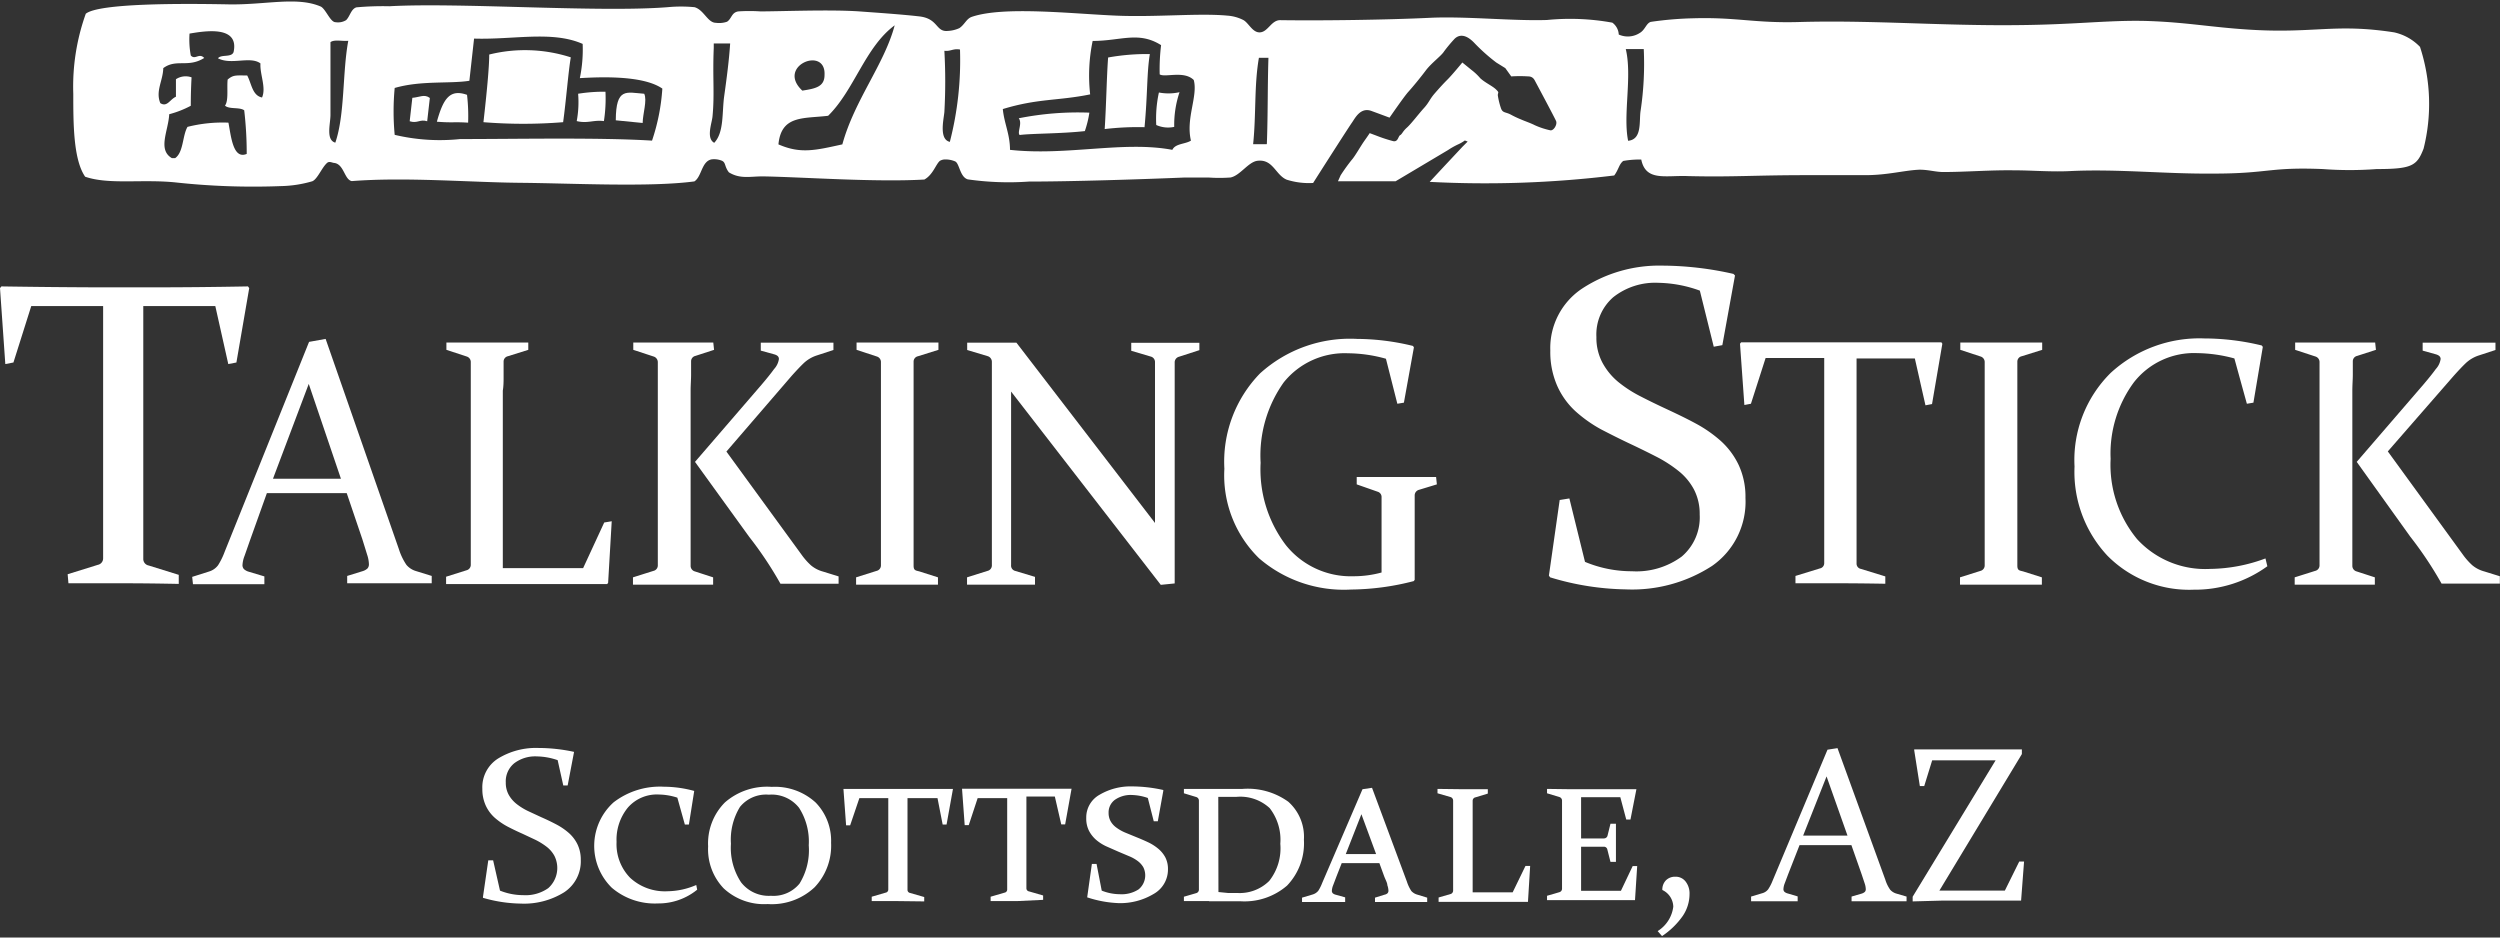 <svg id="Layer_1" data-name="Layer 1" xmlns="http://www.w3.org/2000/svg" viewBox="0 0 160 60"><rect x="0" y="0" width="160" height="60" fill="#333333" stroke="none"/><defs><style>.cls-1,.cls-2{fill:#fff;}.cls-2{fill-rule:evenodd;}</style></defs><title>talking-stick-resorts</title><path class="cls-1" d="M7.92,37.33q-1.6,0-3.54,0l-.05-.58,1.93-.6a.42.42,0,0,0,.34-.42q0-1,0-2.63V19.59H2L.86,23.2l-.52.1L0,18.44l.09-.11q3.21.05,6.14.06H9.71q2.92,0,6.16-.06l.08.11-.82,4.76-.52.1-.83-3.71H9.17V33.14q0,1.6,0,2.63a.42.42,0,0,0,.34.42l1.93.6,0,.58Q9.47,37.33,7.92,37.33Z"/><path class="cls-1" d="M20.84,21.69l4.69,13.46a3.85,3.85,0,0,0,.48,1,1.27,1.27,0,0,0,.62.4l1,.31,0,.47q-1.39,0-2.57,0l-2.84,0,0-.47,1-.31a.78.78,0,0,0,.3-.17.4.4,0,0,0,.09-.29,2.09,2.09,0,0,0-.11-.58q-.11-.36-.31-1l-1-2.95H17.08L16,34.58l-.35,1a1.83,1.83,0,0,0-.13.57.36.36,0,0,0,.1.28.77.77,0,0,0,.3.16l1,.3,0,.5-2.45,0q-1,0-2.12,0l-.05-.47,1.07-.34a1.12,1.12,0,0,0,.59-.41,4.59,4.59,0,0,0,.42-.86l5.4-13.43Zm-3.37,8.95h4.35l-2.06-6.07Z"/><path class="cls-1" d="M32.18,25v8.95q0,1.22,0,2.41h5.14l1.35-2.92.48-.08-.23,3.94-.06.08q-2.74,0-5.06,0H31.17q-1.28,0-2.62,0l0-.47,1.3-.41a.36.36,0,0,0,.28-.34c0-.29,0-.62,0-1s0-.76,0-1.21V25c0-.37,0-.71,0-1s0-.57,0-.81a.37.37,0,0,0-.25-.37l-1.31-.43,0-.47q1.36,0,2.62,0t2.62,0l0,.47-1.31.41a.35.35,0,0,0-.27.34c0,.26,0,.63,0,1.12S32.18,25,32.18,25Z"/><path class="cls-1" d="M44.2,25v9c0,.44,0,.84,0,1.2s0,.69,0,1a.37.37,0,0,0,.27.37l1.17.38,0,.47q-1.26,0-2.51,0t-2.62,0l0-.47,1.3-.41a.36.36,0,0,0,.29-.34c0-.29,0-.62,0-1s0-.76,0-1.21V25c0-.37,0-.71,0-1s0-.57,0-.81a.38.38,0,0,0-.26-.37l-1.31-.43,0-.47q1.36,0,2.62,0t2.5,0l.05.47-1.2.39a.35.35,0,0,0-.27.34c0,.26,0,.55,0,.86S44.2,24.63,44.2,25Zm.28,4.56,4.26-4.94c.33-.39.6-.72.8-1a1.2,1.2,0,0,0,.31-.64c0-.15-.09-.24-.29-.3l-.87-.24,0-.51q1,0,2.33,0t2.32,0l0,.47-1.07.35a2.21,2.21,0,0,0-.84.5c-.24.23-.49.5-.76.8L46.49,28.9l4.81,6.6a4.23,4.23,0,0,0,.6.68,2,2,0,0,0,.77.4l1,.31,0,.47c-.59,0-1.34,0-2.25,0h-.73l-.74,0a23.57,23.57,0,0,0-2-3Z"/><path class="cls-1" d="M58.47,34c0,.44,0,.84,0,1.2s0,.69,0,1,.13.31.37.37l1.19.38,0,.47q-1.36,0-2.62,0t-2.62,0l0-.47,1.3-.41a.36.36,0,0,0,.29-.34c0-.29,0-.62,0-1s0-.76,0-1.21V25c0-.37,0-.71,0-1s0-.57,0-.81a.37.37,0,0,0-.25-.37l-1.31-.43,0-.47q1.36,0,2.62,0t2.62,0l0,.47-1.31.41a.35.35,0,0,0-.28.34c0,.26,0,.54,0,.84s0,.64,0,1Z"/><path class="cls-1" d="M64.71,25.06V34q0,1.3,0,2.16a.35.35,0,0,0,.27.38l1.26.38,0,.5-2.16,0-2.19,0,0-.47,1.3-.41a.36.36,0,0,0,.29-.34q0-.89,0-2.19V25c0-.73,0-1.34,0-1.83a.38.38,0,0,0-.25-.37L61.9,22.4l0-.47q1.36,0,2.15,0c.32,0,.64,0,1,0l8.87,11.54V25c0-.71,0-1.32,0-1.84a.36.36,0,0,0-.27-.34l-1.25-.37,0-.51q1.35,0,2.19,0c.56,0,1.28,0,2.17,0l0,.47-1.33.43a.37.37,0,0,0-.25.37c0,.48,0,1.09,0,1.83v12.3l-.89.09Z"/><path class="cls-1" d="M89.85,25.77l-.42.07-.73-2.88a9.15,9.15,0,0,0-2.42-.35,5,5,0,0,0-4.12,1.86,8.07,8.07,0,0,0-1.48,5.15,8,8,0,0,0,1.61,5.26,5.32,5.32,0,0,0,4.33,2,6.76,6.76,0,0,0,1.8-.24V33.65q0-.55,0-1c0-.3,0-.57,0-.82a.35.35,0,0,0-.25-.36L86.83,31l0-.47q1.36,0,2.62,0t2.46,0l.05.47-1.15.35a.37.37,0,0,0-.27.34q0,.44,0,.9c0,.31,0,.63,0,1v3.52l-.06.08a16.43,16.43,0,0,1-4,.54,8.3,8.3,0,0,1-5.9-2A7.42,7.42,0,0,1,78.36,30a8.1,8.1,0,0,1,2.28-6.1,8.57,8.57,0,0,1,6.22-2.21,15.33,15.33,0,0,1,3.57.45l.06.09Z"/><path class="cls-1" d="M108.79,18.6a8.14,8.14,0,0,0-2.65-.5,4.32,4.32,0,0,0-2.89.92,3.16,3.16,0,0,0-1.08,2.55,3.37,3.37,0,0,0,.38,1.63,4.17,4.17,0,0,0,1,1.23,7.92,7.92,0,0,0,1.45.94c.54.28,1.1.55,1.68.82s1.25.59,1.84.91a8.35,8.35,0,0,1,1.61,1.12,4.9,4.9,0,0,1,1.15,1.55,4.83,4.83,0,0,1,.43,2.1,5,5,0,0,1-2.14,4.35,9.4,9.4,0,0,1-5.53,1.5,17.39,17.39,0,0,1-4.83-.77l-.08-.11L99.82,32l.62-.1,1,4.06a7.75,7.75,0,0,0,3,.6,4.89,4.89,0,0,0,3.19-.94,3.29,3.29,0,0,0,1.15-2.69,3.37,3.37,0,0,0-.37-1.61,3.78,3.78,0,0,0-1-1.19,8.39,8.39,0,0,0-1.42-.91q-.8-.41-1.65-.81t-1.87-.93a8.63,8.63,0,0,1-1.64-1.16,4.91,4.91,0,0,1-1.17-1.63,5.38,5.38,0,0,1-.44-2.25,4.57,4.57,0,0,1,2.08-4A9,9,0,0,1,106.4,17a20.84,20.84,0,0,1,4.54.53l.1.1-.81,4.46-.55.1Z"/><path class="cls-1" d="M117.78,37.33q-1.3,0-2.87,0l0-.47,1.56-.48a.34.34,0,0,0,.28-.34q0-.84,0-2.13v-11H113l-.94,2.93-.42.08L111.36,22l.07-.09q2.6,0,5,0h2.82q2.37,0,5,0l.06.09-.66,3.86-.42.08-.68-3h-3.73v11q0,1.3,0,2.13a.34.34,0,0,0,.28.34l1.56.48,0,.47Q119,37.33,117.78,37.33Z"/><path class="cls-1" d="M129.11,34c0,.44,0,.84,0,1.2s0,.69,0,1,.13.31.37.37l1.2.38,0,.47c-.91,0-1.78,0-2.62,0s-1.73,0-2.62,0l0-.47,1.3-.41a.36.36,0,0,0,.28-.34c0-.29,0-.62,0-1s0-.76,0-1.21V25c0-.37,0-.71,0-1s0-.57,0-.81a.37.37,0,0,0-.25-.37l-1.31-.43,0-.47q1.36,0,2.62,0c.84,0,1.72,0,2.62,0l0,.47-1.31.41a.35.35,0,0,0-.28.34c0,.26,0,.54,0,.84s0,.64,0,1Z"/><path class="cls-1" d="M144.22,25.77l-.42.07L143,22.94a9.47,9.47,0,0,0-2.37-.34,4.89,4.89,0,0,0-4.07,1.88,7.68,7.68,0,0,0-1.48,4.89,7.47,7.47,0,0,0,1.69,5.13,5.91,5.91,0,0,0,4.68,1.91,10.41,10.41,0,0,0,3.54-.67l.12.5a7.88,7.88,0,0,1-4.71,1.5,7.35,7.35,0,0,1-5.52-2.17,7.85,7.85,0,0,1-2.11-5.71,7.85,7.85,0,0,1,2.32-6,8.4,8.4,0,0,1,6-2.2,15.66,15.66,0,0,1,3.66.45l.07.09Z"/><path class="cls-1" d="M150.55,25v9q0,.66,0,1.2c0,.36,0,.69,0,1a.37.37,0,0,0,.27.37l1.17.38,0,.47q-1.26,0-2.51,0t-2.62,0l0-.47,1.3-.41a.36.36,0,0,0,.29-.34c0-.29,0-.62,0-1s0-.76,0-1.21V25c0-.37,0-.71,0-1s0-.57,0-.81a.37.37,0,0,0-.25-.37l-1.31-.43,0-.47q1.36,0,2.62,0c.84,0,1.67,0,2.5,0l.05.47-1.21.39a.35.35,0,0,0-.27.34c0,.26,0,.55,0,.86S150.55,24.63,150.55,25Zm.28,4.56,4.26-4.94c.33-.39.6-.72.8-1a1.2,1.2,0,0,0,.31-.64c0-.15-.1-.24-.29-.3l-.86-.24,0-.51c.7,0,1.47,0,2.34,0s1.6,0,2.32,0l0,.47-1.07.35a2.21,2.21,0,0,0-.84.5c-.24.23-.49.5-.76.8l-4.22,4.84,4.8,6.6a4.24,4.24,0,0,0,.6.68,2,2,0,0,0,.77.4l1,.31,0,.47c-.59,0-1.34,0-2.25,0H157l-.74,0a23.55,23.55,0,0,0-2-3Z"/><path class="cls-2" d="M37,6a6.56,6.56,0,0,1-.09,1.75c.7.17,1.08-.09,1.74,0a9.38,9.38,0,0,0,.1-1.88A10.38,10.38,0,0,0,37,6Z"/><path class="cls-2" d="M41.23,6c-1.14-.08-1.81-.43-1.82,1.7l1.72.17C41.14,7.26,41.43,6.42,41.23,6Z"/><path class="cls-2" d="M65.2,7.57c.25.32-.12.91.06,1.07.74-.1,2.66-.08,4.17-.25a6.63,6.63,0,0,0,.29-1.18A19.31,19.31,0,0,0,65.2,7.57Z"/><path class="cls-2" d="M29.89,6.07c-1.09-.39-1.52.23-1.93,1.72,1.08.08,1,0,2,.06A11.83,11.83,0,0,0,29.89,6.07Z"/><path class="cls-2" d="M31.31,3.49c0,.83-.16,2.48-.37,4.33a31.72,31.72,0,0,0,5.1,0c.19-1.37.33-3.2.49-4.15A9.53,9.53,0,0,0,31.31,3.49Z"/><path class="cls-2" d="M26.39,6.26l-.17,1.5c.5.16.65-.15,1.12,0l.17-1.49C27.16,6,26.84,6.23,26.39,6.26Z"/><path class="cls-2" d="M70.92,3.68c-.09,1.15-.12,3.07-.22,4.58a18.15,18.15,0,0,1,2.55-.12c.2-2.12.14-3.45.34-4.68A14,14,0,0,0,70.92,3.68Z"/><path class="cls-2" d="M74.17,5.92A7.85,7.85,0,0,0,74,8a1.85,1.85,0,0,0,1.15.12,6.59,6.59,0,0,1,.34-2.22A3.23,3.23,0,0,1,74.17,5.92Z"/><path class="cls-2" d="M154.88,3a3.27,3.27,0,0,0-1.66-.93c-3.82-.59-5.13.1-9.38-.18-2.3-.15-3.87-.45-6.22-.54-1.78-.07-3.63.09-5.45.17-6.32.31-11.43-.27-17.05-.11-2.82.08-4-.32-6.74-.24a22.22,22.22,0,0,0-2.73.23c-.29.09-.36.5-.69.7a1.41,1.41,0,0,1-1.36.11,1,1,0,0,0-.41-.76A15.1,15.1,0,0,0,99,1.28c-2.22.07-5.2-.25-7.49-.14-2.71.13-6.93.19-9.58.15-.56,0-.77.73-1.27.78s-.75-.63-1.11-.8a2.67,2.67,0,0,0-1-.27c-1.82-.17-4.63.11-7.12,0-2.83-.12-7.2-.62-9.24.08-.34.12-.45.49-.79.72a2,2,0,0,1-.75.18c-.77.07-.59-.79-1.81-.93S55.93.8,55,.73c-1.9-.13-5,0-6.33,0a10.67,10.67,0,0,0-1.42,0c-.44.07-.42.47-.72.66a1.52,1.52,0,0,1-.71.07c-.53,0-.77-.83-1.37-1a9.08,9.08,0,0,0-1.72,0C38.31.81,29.46.15,24.92.4a18.8,18.8,0,0,0-2.11.07c-.35.11-.41.58-.66.82a1,1,0,0,1-.68.13c-.33,0-.62-.84-.94-1C19-.24,17,.32,14.64.28c-3-.06-8.32-.08-9.15.6A13.83,13.83,0,0,0,4.69,6c0,1.89,0,4.21.76,5.31,1.52.52,3.59.15,5.74.36a46,46,0,0,0,6.8.24,7.6,7.6,0,0,0,2-.31c.33-.14.61-.88.94-1.17.15-.14.34,0,.48,0,.61.1.63,1.06,1.1,1.16,3.49-.27,7.52.08,10.82.11s8.26.29,11.11-.09c.37-.24.44-.88.75-1.21a.63.63,0,0,1,.35-.2,1.32,1.32,0,0,1,.67.09c.25.12.15.37.44.74.75.46,1.41.24,2.27.26,2.58.05,7.12.38,10.24.2.56-.31.74-1,1-1.2a.78.78,0,0,1,.23-.08,1.56,1.56,0,0,1,.74.12c.28.13.3,1,.81,1.15a18.37,18.37,0,0,0,3.91.14c2.69,0,7.1-.14,10-.26.62,0,1,0,1.48,0a10,10,0,0,0,1.42,0c.62-.12,1.14-1,1.73-1.07,1-.12,1.15.91,1.87,1.21a4.71,4.71,0,0,0,1.69.21c.71-1.12,2.31-3.62,2.49-3.87s.53-1,1.24-.74,1.16.43,1.16.43.92-1.34,1.2-1.65.76-.89,1.12-1.37,1-.94,1.17-1.22a9.61,9.61,0,0,1,.63-.76c.2-.23.63-.48,1.29.2A11.76,11.76,0,0,0,95.76,4l.58.36.38.53a8.62,8.62,0,0,1,1.09,0c.2,0,.33.1.41.25s1.28,2.39,1.37,2.61-.16.63-.37.59a4.93,4.93,0,0,1-1-.33c-.25-.13-.69-.28-.86-.36a6.1,6.1,0,0,1-.66-.31c-.33-.18-.52-.1-.63-.39a4.62,4.62,0,0,1-.21-.85c0-.2.12-.15-.12-.38s-.67-.41-1-.71a3.58,3.58,0,0,0-.56-.53L93.59,4s-.65.79-.93,1.07-.51.53-.84.91-.36.58-.69.94-.81,1-1.09,1.25-.3.41-.43.48-.13.46-.46.38a9.91,9.91,0,0,1-1.09-.36l-.4-.15s-.08.13-.33.48-.61,1-.81,1.22a11.79,11.79,0,0,0-.72,1l-.17.38c.46,0,.92,0,1.36,0h2.33l3.36-2a4.77,4.77,0,0,1,.64-.36,2.32,2.32,0,0,0,.43-.25l.18.07-.33.33-1.17,1.25-.93,1a68.17,68.17,0,0,0,11.81-.41c.28-.37.31-.73.58-.93a6,6,0,0,1,1.15-.09c.29,1.42,1.56,1,3,1.06,2.87.07,4.22-.06,7.57-.06,1.56,0,2.36,0,3.78,0s2.48-.31,3.46-.35c.56,0,1,.14,1.49.15,1.44,0,3-.13,4.51-.11,1.22,0,2.41.11,3.62.05,3.05-.15,6.11.19,9.19.16,3.56,0,3.53-.43,7-.29a23,23,0,0,0,3.45,0c2.27,0,2.58-.22,3-1.31A11.72,11.72,0,0,0,154.88,3ZM16.77,6.24c-.63-.13-.67-.9-.95-1.41-.73,0-.88-.05-1.25.26-.06.55.07,1.34-.17,1.67.27.25.93.08,1.23.3a23.89,23.89,0,0,1,.16,2.79c-.87.37-1-1.1-1.17-2A9.18,9.18,0,0,0,12,8.12c-.33.57-.25,1.62-.79,2H11c-.93-.54-.22-1.76-.17-2.81a6.31,6.31,0,0,0,1.38-.54q0-.91.05-1.82a1.13,1.13,0,0,0-1,.12l0,1.12c-.39.17-.56.69-1,.41-.32-.77.17-1.43.19-2.24.84-.62,1.58,0,2.62-.65-.33-.35-.58.15-.86-.16a5.6,5.6,0,0,1-.08-1.4c1-.17,3.19-.53,2.82,1.18-.13.37-.79.13-1,.4.85.45,2.07-.16,2.72.33C16.62,4.74,17.05,5.61,16.77,6.24Zm4.69,2.89c-.61-.17-.32-1.18-.31-1.75,0-1.42,0-3.09,0-4.48V2.7c.24-.19.77-.05,1.14-.09C21.91,4.63,22.08,7.33,21.46,9.13ZM41.73,9c-3.36-.21-8.7-.1-12.28-.1a12.52,12.52,0,0,1-4.19-.27,16,16,0,0,1,0-3c1.68-.49,3.53-.26,4.78-.46l.3-2.7c2.53.08,5-.52,6.95.34A8.94,8.94,0,0,1,37.11,5c1.11-.06,4-.22,5.28.67A13,13,0,0,1,41.73,9Zm4.62-2.86c-.15,1.06,0,2.33-.64,3-.53-.29-.15-1.26-.11-1.68.14-1.45,0-2.49.08-4.39V2.78h1.05C46.66,3.85,46.51,5,46.35,6.14ZM52.77,4.8c0,.77-.61.87-1.42,1C49.65,4.22,52.87,2.91,52.77,4.8Zm1.14,4.44c-1.73.38-2.67.62-4.09,0C50,7.36,51.42,7.6,53,7.41c1.68-1.65,2.37-4.4,4.26-5.79C56.6,4.11,54.69,6.4,53.91,9.24Zm6.88-.16c-.7-.16-.4-1.4-.35-1.91a35.35,35.35,0,0,0,0-3.92c.4.05.56-.16,1-.08A20.92,20.92,0,0,1,60.79,9.08ZM76.22,9c-.36.23-1,.18-1.19.59-3.13-.59-6.75.4-10.39,0,0-1-.37-1.68-.46-2.61,2.26-.69,3.54-.52,5.59-.94a10.86,10.86,0,0,1,.16-3.42c1.81,0,2.94-.64,4.38.27a12.73,12.73,0,0,0-.09,1.87c.34.22,1.55-.26,2.18.36C76.68,6.15,75.88,7.57,76.22,9Zm4.85.23H80.2c.2-1.92.06-3.74.37-5.53h.61C81.12,5.62,81.15,7.23,81.08,9.18ZM105,7.08c-.11.66.12,1.84-.8,1.93-.34-1.67.27-4.1-.15-5.87h1.15A20.22,20.22,0,0,1,105,7.08Z"/><path class="cls-1" d="M35.69,48.65a4.25,4.25,0,0,0-1.33-.24,2.22,2.22,0,0,0-1.45.44,1.49,1.49,0,0,0-.54,1.23,1.58,1.58,0,0,0,.19.79,2,2,0,0,0,.51.59,3.91,3.91,0,0,0,.73.45l.84.39q.48.21.92.44a4.15,4.15,0,0,1,.81.54,2.34,2.34,0,0,1,.58.74,2.24,2.24,0,0,1,.22,1,2.37,2.37,0,0,1-1.07,2.09,4.86,4.86,0,0,1-2.77.72,9.07,9.07,0,0,1-2.42-.37l0-.06.34-2.34.31,0L32,57a4,4,0,0,0,1.49.29,2.52,2.52,0,0,0,1.6-.45,1.73,1.73,0,0,0,.39-2.07,1.86,1.86,0,0,0-.5-.58,4.27,4.27,0,0,0-.71-.44l-.83-.39c-.32-.14-.63-.29-.94-.45a4.33,4.33,0,0,1-.82-.56,2.38,2.38,0,0,1-.59-.79,2.5,2.5,0,0,1-.22-1.08,2.17,2.17,0,0,1,1-1.93,4.63,4.63,0,0,1,2.59-.68,10.87,10.87,0,0,1,2.28.25l0,0-.41,2.15-.28,0Z"/><path class="cls-1" d="M44.09,52.77l-.26,0-.48-1.72a4,4,0,0,0-1.17-.2,2.46,2.46,0,0,0-2,.84,3.24,3.24,0,0,0-.72,2.19,3.08,3.08,0,0,0,.87,2.3,3.27,3.27,0,0,0,2.4.86,4.77,4.77,0,0,0,1.83-.4l.06.3a3.92,3.92,0,0,1-2.51.88,4.24,4.24,0,0,1-2.95-1,3.75,3.75,0,0,1,.11-5.47,4.86,4.86,0,0,1,3.22-1,7.46,7.46,0,0,1,1.94.27l0,0Z"/><path class="cls-1" d="M53.19,53.94a3.86,3.86,0,0,1-1.06,2.85,4,4,0,0,1-3,1.07,3.8,3.8,0,0,1-2.81-1,3.62,3.62,0,0,1-1-2.69,3.72,3.72,0,0,1,1.07-2.81,4.09,4.09,0,0,1,3-1,3.85,3.85,0,0,1,2.81,1A3.51,3.51,0,0,1,53.19,53.94ZM46.78,54a4,4,0,0,0,.65,2.47,2.24,2.24,0,0,0,1.91.86,2.15,2.15,0,0,0,1.83-.78,4.07,4.07,0,0,0,.59-2.45,4,4,0,0,0-.62-2.4,2.23,2.23,0,0,0-1.93-.84,2.15,2.15,0,0,0-1.85.78A4,4,0,0,0,46.78,54Z"/><path class="cls-1" d="M57.47,57.67l-1.68,0,0-.28.89-.26a.2.2,0,0,0,.17-.2q0-.49,0-1.26V51.08H55l-.59,1.74-.26,0-.17-2.33,0,0,3.07,0h.86l3.08,0,0,0-.41,2.28-.25,0L60,51.08H58.08v4.61q0,.77,0,1.26a.2.2,0,0,0,.17.2l.9.26v.28Z"/><path class="cls-1" d="M65.08,57.67l-1.68,0,0-.28.89-.26a.2.2,0,0,0,.17-.2q0-.49,0-1.26V51.08H62.57L62,52.81l-.26,0-.17-2.33,0,0,3.07,0h.86l3.08,0,0,0-.41,2.28-.25,0-.41-1.78H65.69v4.61q0,.77,0,1.26a.2.2,0,0,0,.17.2l.9.26v.28Z"/><path class="cls-1" d="M73.46,51.07a3.36,3.36,0,0,0-1-.19,1.77,1.77,0,0,0-1.11.31,1,1,0,0,0-.4.83,1.1,1.1,0,0,0,.13.54,1.28,1.28,0,0,0,.36.4,2.78,2.78,0,0,0,.56.32l.73.3q.4.16.76.33a3,3,0,0,1,.64.41,1.86,1.86,0,0,1,.45.55,1.62,1.62,0,0,1,.17.77,1.79,1.79,0,0,1-.93,1.58,4.15,4.15,0,0,1-2.24.58,7.24,7.24,0,0,1-2-.37l0,0,.3-2.14.3,0L70.51,57a3.18,3.18,0,0,0,1.16.23,2,2,0,0,0,1.2-.31,1.16,1.16,0,0,0,.3-1.42,1.35,1.35,0,0,0-.35-.39,2.46,2.46,0,0,0-.55-.31l-.71-.3-.77-.34a2.83,2.83,0,0,1-.65-.42,2,2,0,0,1-.45-.58,1.75,1.75,0,0,1-.17-.81,1.66,1.66,0,0,1,.86-1.49,3.9,3.9,0,0,1,2.07-.53,9.36,9.36,0,0,1,2,.23l0,.06-.35,1.94-.26,0Z"/><path class="cls-1" d="M77.38,57.67l-1.61,0,0-.28.79-.23a.23.23,0,0,0,.17-.21c0-.18,0-.48,0-.9V52.38c0-.54,0-.92,0-1.13a.24.24,0,0,0-.17-.24l-.79-.24v-.28l1.62,0,1.07,0,1.06,0a4.44,4.44,0,0,1,2.93.82,3,3,0,0,1,1,2.43,3.91,3.91,0,0,1-1.08,2.94,4.17,4.17,0,0,1-3,1H77.38Zm.6-.58.6.06.58,0a2.69,2.69,0,0,0,2.07-.77A3.37,3.37,0,0,0,81.94,54a3.3,3.3,0,0,0-.68-2.28A2.77,2.77,0,0,0,79.12,51h-.51l-.64,0Z"/><path class="cls-1" d="M85.24,57a.22.22,0,0,0,.06.17.43.43,0,0,0,.18.09l.61.17v.3l-1.44,0-1.32,0,0-.28.67-.2a.74.74,0,0,0,.37-.24,2.68,2.68,0,0,0,.25-.5l2.58-6,.61-.09,2.23,6a2.47,2.47,0,0,0,.29.61.83.83,0,0,0,.39.23l.62.19v.28l-1.58,0-1.76,0,0-.28.61-.19a.4.4,0,0,0,.19-.09.24.24,0,0,0,.06-.18,1.17,1.17,0,0,0-.07-.34c0-.14-.11-.33-.2-.56l-.31-.85H85.87l-.33.84-.22.58A1.08,1.08,0,0,0,85.24,57Zm1.89-4.89-1,2.55h1.94Z"/><path class="cls-1" d="M93.63,50.51l1.59,0,0,.28-.79.24a.22.22,0,0,0-.18.21c0,.18,0,.48,0,.91v3.54q0,.72,0,1.42h2.56l.82-1.69.3,0-.14,2.3-.06,0-2.69,0H93.66l-1.59,0,0-.28.79-.23A.23.23,0,0,0,93,57c0-.18,0-.48,0-.9V52.38c0-.54,0-.92,0-1.13a.24.24,0,0,0-.17-.24L92,50.77v-.28Z"/><path class="cls-1" d="M100.52,50.51H102l2.67,0,.06,0-.38,1.94-.27,0-.38-1.43h-2.51v2.64h1.45a.24.24,0,0,0,.24-.17l.19-.77h.35c0,.52,0,.93,0,1.23s0,.68,0,1.21l-.35,0-.2-.79a.22.22,0,0,0-.22-.18h-1.46v1.4q0,.72,0,1.42h2.55l.75-1.58.29,0-.14,2.18,0,0-2.71,0h-1.33l-1.59,0,0-.28.79-.23a.23.23,0,0,0,.17-.21c0-.18,0-.48,0-.9V52.38c0-.54,0-.92,0-1.13a.24.24,0,0,0-.17-.24l-.79-.24v-.28Z"/><path class="cls-1" d="M106.09,59.59a2.15,2.15,0,0,0,1-1.56,1.21,1.21,0,0,0-.7-1.07.84.84,0,0,1,.23-.62.82.82,0,0,1,.6-.23.8.8,0,0,1,.66.31,1.23,1.23,0,0,1,.25.8,2.51,2.51,0,0,1-.44,1.41,5,5,0,0,1-1.32,1.28Z"/><path class="cls-1" d="M117.6,47.88l3.06,8.42a2.32,2.32,0,0,0,.31.64.85.85,0,0,0,.4.25l.65.19v.3l-1.67,0-1.85,0,0-.3.65-.19a.54.54,0,0,0,.2-.11.25.25,0,0,0,.06-.18,1.25,1.25,0,0,0-.07-.36l-.2-.6-.65-1.85h-3.32l-.72,1.84-.23.61a1.13,1.13,0,0,0-.08.36.23.23,0,0,0,.07.18.52.52,0,0,0,.2.1l.64.19v.31l-1.6,0-1.38,0,0-.3.7-.21a.72.72,0,0,0,.39-.25,2.88,2.88,0,0,0,.28-.54l3.52-8.4Zm-2.2,5.6h2.84l-1.34-3.79Z"/><path class="cls-1" d="M122.41,57.69l0-.3,5.31-8.73h-4.06l-.51,1.65-.28,0-.36-2.29,0-.06,3.26,0h1.63l2,0,0,.3L124.12,57h4.19l.92-1.86.31,0-.19,2.5,0,0-3.44,0h-1.66Z"/></svg>